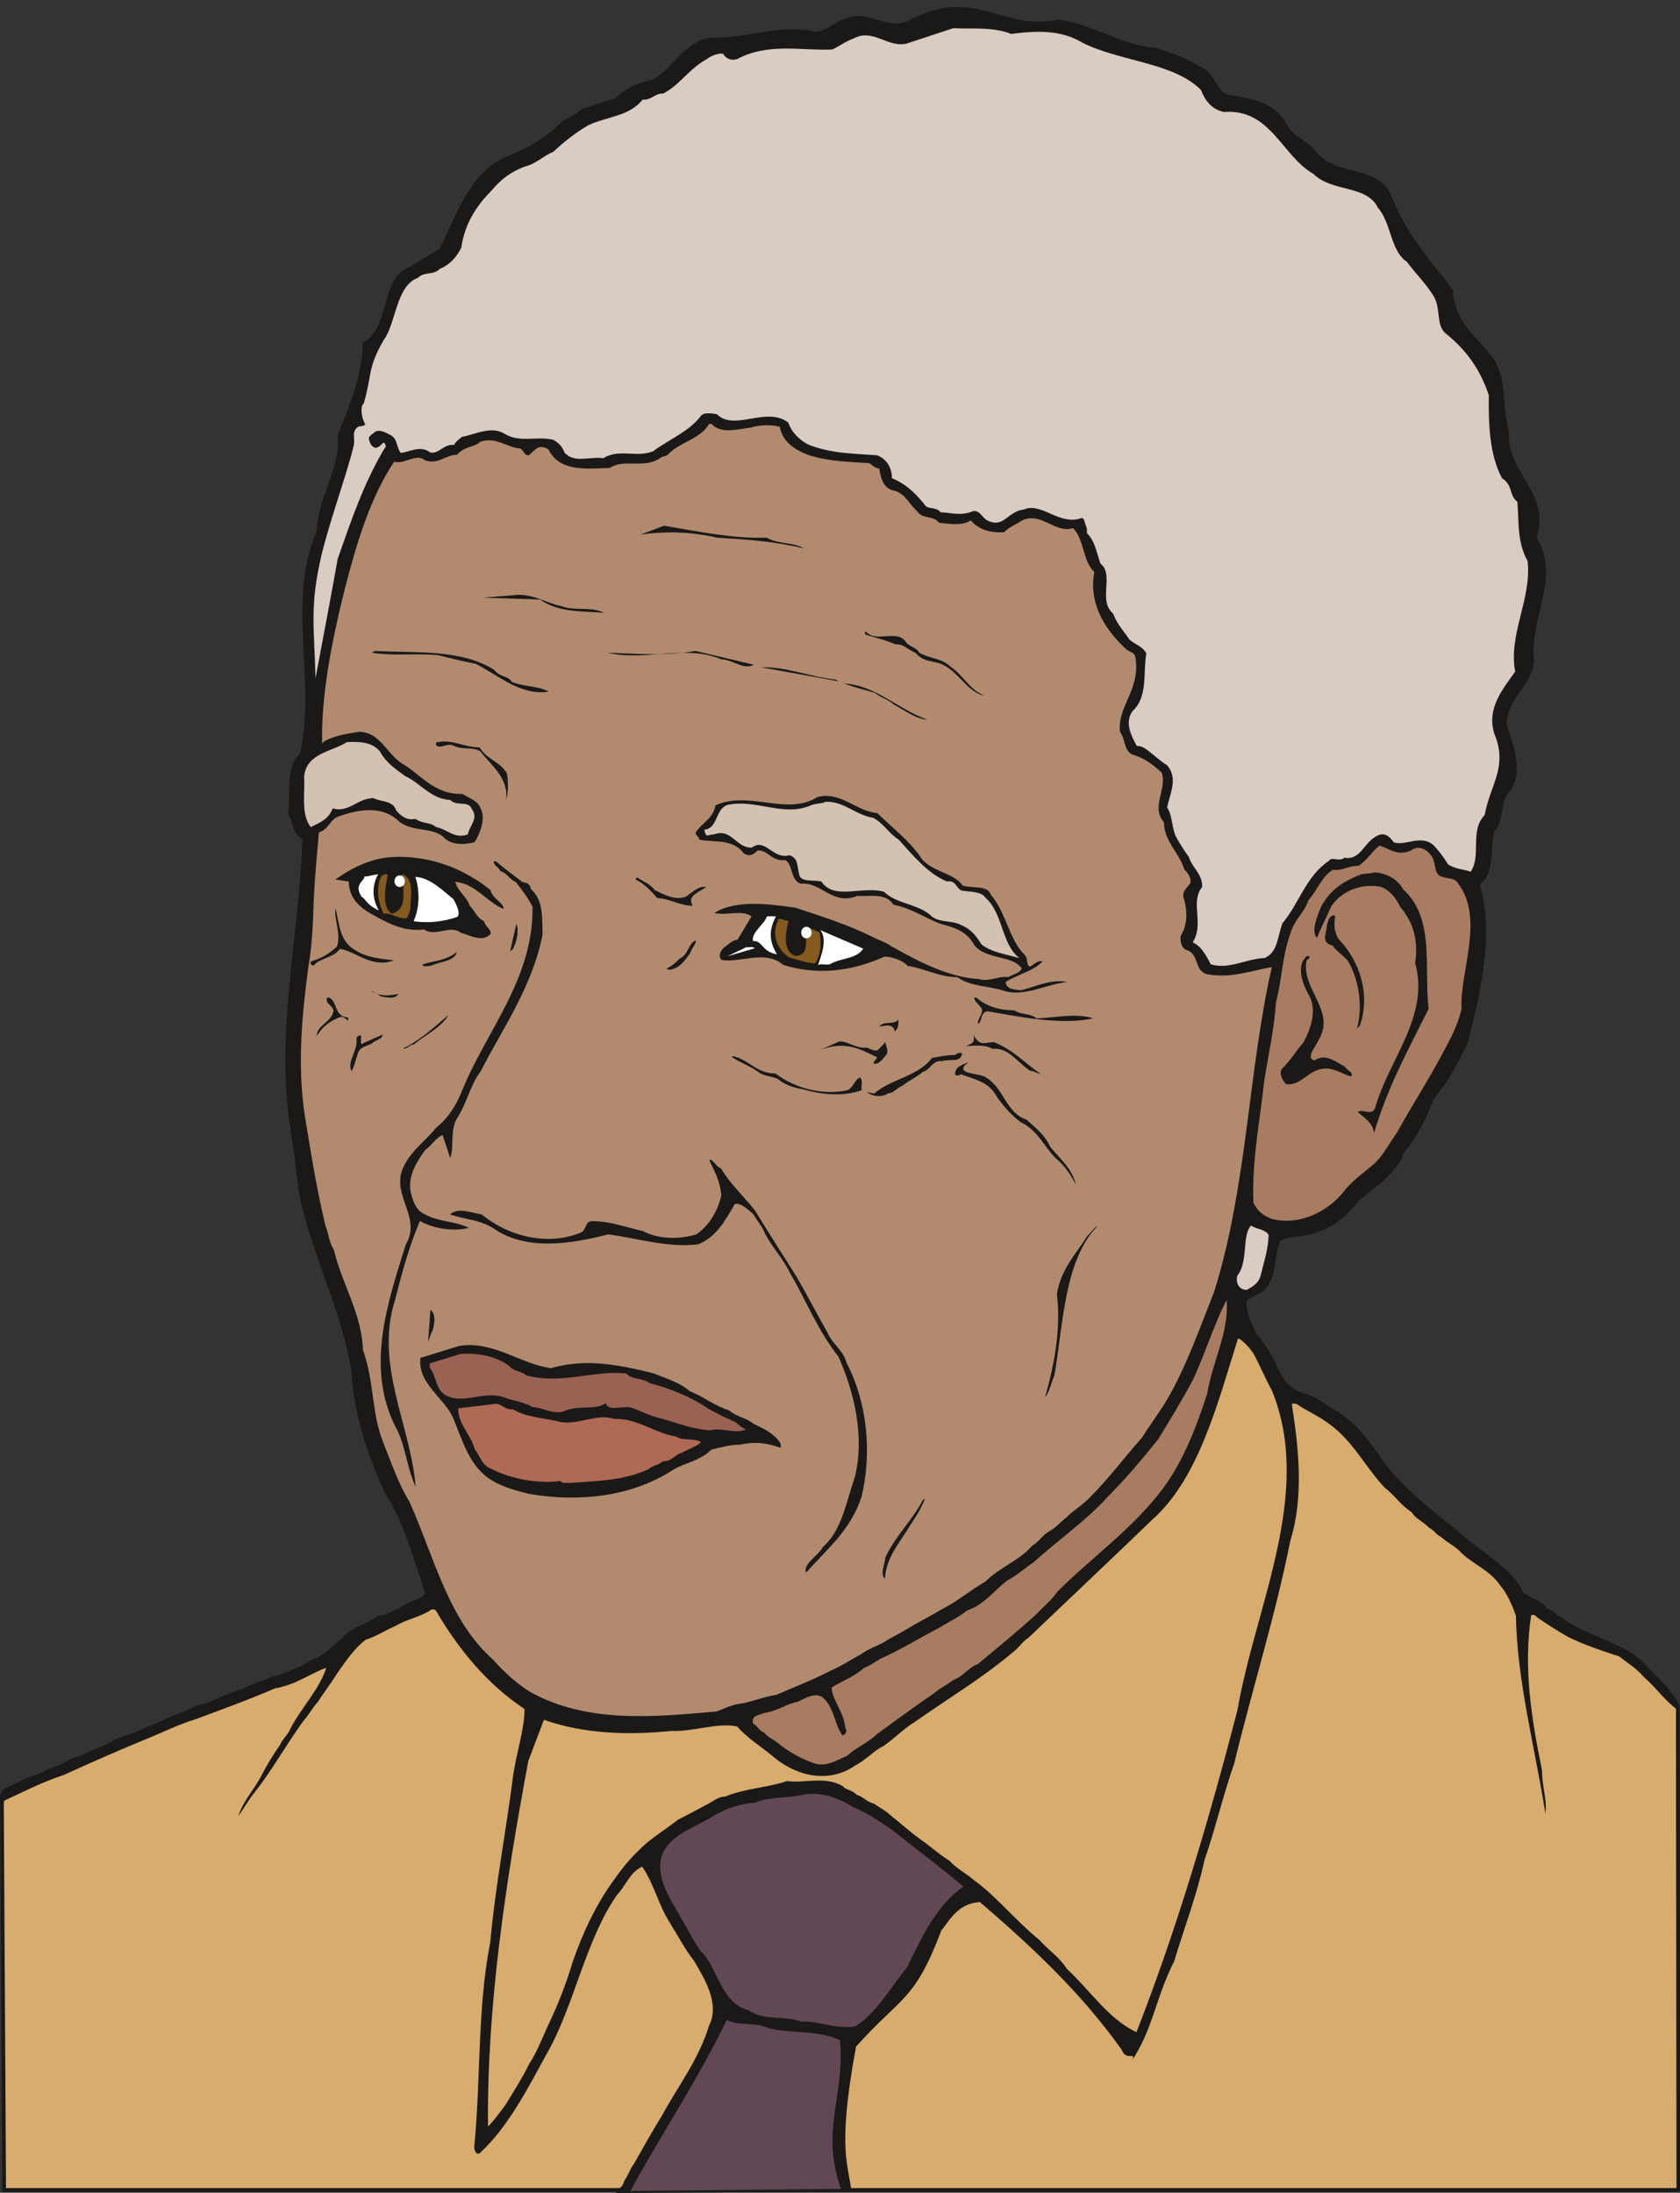 <svg xmlns="http://www.w3.org/2000/svg" xml:space="preserve" width="611.792" height="798.425" fill-rule="evenodd" stroke-linejoin="round" stroke-width="28.222" preserveAspectRatio="xMidYMid" version="1.2" viewBox="0 0 16187 21125"><rect x="0" y="0" width="16187" height="21125" fill="#333333" stroke="none"/><defs class="ClipPathGroup"><clipPath id="a" clipPathUnits="userSpaceOnUse"><path d="M0 0h16187v21125H0z"/></clipPath></defs><g class="SlideGroup"><g class="Slide" clip-path="url(#a)"><g class="Page"><g class="com.sun.star.drawing.ClosedBezierShape"><path fill="none" d="M-1 12382h16192v8735H-1z" class="BoundingBox"/><path fill="#D7AC6D" d="M18 17293c579-254 2095-844 3114-1276 327-285 563-439 1103-602 30 0 315-155 350-155l7255-2857c35 27 106 269 167 447 131 71 260 332 362 581 254 0 617 211 1077 856 297 412 960 788 1102 973 427 566 1258 516 1618 1181l5 4657H40l-22-3805Z"/><path fill="none" stroke="#1B1918" stroke-linejoin="miter" stroke-width="36" d="M18 17293c579-254 2095-844 3114-1276 327-285 563-439 1103-602 30 0 315-155 350-155l7255-2857c35 27 106 269 167 447 131 71 260 332 362 581 254 0 617 211 1077 856 297 412 960 788 1102 973 427 566 1258 516 1618 1181l5 4657H40l-22-3805Z"/></g><g class="com.sun.star.drawing.ClosedBezierShape"><path fill="none" d="M8 67h16161v21062H8z" class="BoundingBox"/><path fill="#1B1918" d="M5936 21127c0-71 48-5 81-122 38-48 51-109 89-155 94-165 175-312 274-472 160-292 353-539 452-864 110-216-55-467-144-622-92-117-148-231-237-373-104-161-152-376-264-536-119 55-160 188-241 271-302 430-414 1067-671 1519-193 351-375 714-655 973-33 13-51-28-51-61 66-670 28-1326 155-1976 49-544 155-1082 221-1610 33-221 109-442 109-635-368-242-645-590-853-946-10-18-48-18-61 0-109 66-221 81-330 147-104 43-180 99-287 132-109 85-186 199-264 309-71 111-125 182-198 292-59 66-87 127-138 182-175 242-297 468-467 684-66 81-109 165-160 231 51-150 145-244 216-376 61-119 119-213 185-307 33-71 79-99 99-155 117-221 277-374 348-590-155 56-297 166-495 199-269 116-500 198-764 297-150 45-298 117-430 172-305 125-561 237-838 364-203 66-396 165-571 246-11 18-18 18-38 10 5-33-5-81 20-114 56-28 94-51 160-76 94-61 198-66 264-117 122-33 216-104 320-132 122-66 246-94 358-170 170-51 325-122 462-183 94-49 204-76 293-127 165-38 317-132 457-165 81-49 190-77 274-115 147-38 279-99 401-170 122-46 188-133 270-194 94-117 243-142 358-226 94 0 142-61 198-66 76-76 193-76 254-147-117-358-211-694-386-966-170-373-308-774-325-1183-99-577-346-1039-491-1633-38-226-53-407-86-628-170-962 76-1920 104-2857-99-61-89-165-137-247 28-210-28-452 114-579 160-721-132-1468 160-2137 11-330 232-610 204-930 116-297 231-556 243-891 242-132 181-539 374-688 132-72 241-148 363-214 170-343 287-721 622-881 214-84 402-188 552-341 76-55 142-73 203-132 119-28 208-78 312-94 99-104 231-160 376-188 224-142 330-434 648-401 315-18 617-132 914-56 132-20 188-104 283-127 224-99 407 132 633 8 66-41 142-56 208-89 38 5 71-18 89-18 406-80 703 206 1117 107 341 43 610 251 958 274 160 61 292 99 401 175 137 39 160 211 264 270 242 50 458 61 585 292 71 132 213 155 292 277 198 218 571 124 703 383 115 302 292 541 473 767 56 49 94 125 132 170 18 303 193 412 353 610 188 226 104 462 188 754-33 387 406 585 264 1019 241 382-74 778-23 1185-18 246-264 363-264 617 71 208 160 467 33 637-109 105-51 292-150 386-48 181 8 412-142 516 142 503 5 1047-114 1519-51 107-99 211-150 287-49 104-109 160-176 259-83 193-160 373-292 518-38 132-132 198-216 292-76 49-132 110-208 165-132 158-246 265-434 318-117 51-254 23-335 79-61 170-33 355-155 477-56 38-117 56-165 99-18 99 61 249 99 330 55 44 76 100 109 143 104 160 127 363 348 419 94 23 160 76 226 117 15 5 33 25 33 25 251 122 406 386 566 597 242 279 518 472 770 686 183 145 419 287 513 490 81 66 180 79 231 160 61 5 71 56 120 71 177 137 398 198 596 303 224 89 351 331 521 486 23 43 18 88 23 116-132-94-213-221-330-320-71-84-148-127-236-198-171-56-336-110-496-189-104-61-198-119-292-185-18-18-33-33-61-23-76 496 0 986 104 1492 0 160 51 282 33 419-99-632-274-1278-284-1906-41-114-84-213-155-297-109-155-282-208-391-330-61-56-115-77-175-132-51-23-67-66-117-89-61-66-127-82-165-148-115-76-160-160-265-241-193-211-307-452-533-612-99-76-213-122-307-188-28-10-46-10-51 0 66 424 117 891-15 1316-145 726-371 1443-541 2147-105 297-181 627-285 925-74 342-198 660-292 975-188 378-198 637-409 963 51-100-53 12-99-110-396-556-879-1003-1364-1420-208 11-287 166-373 275-259 683-381 627-821 1117-189 1014-66 1151-45 1397l-2267 13Z"/></g><g class="com.sun.star.drawing.ClosedBezierShape"><path fill="none" d="M3021 271h11705v9035H3021z" class="BoundingBox"/><path fill="#D8CCC3" d="M9183 272c183 10 378-17 561 55 247-33 483-38 681 82 356 183 879 190 1146 457 43 112 111 190 223 213 448-35 557 424 862 597 178 178 511 102 620 325 132 150 119 414 279 521 87 117 191 218 259 333 69 114 23 269 107 350 206 165 338 348 424 602-5 280 8 579 127 800 109 69 64 163 148 227 17 188-6 384 99 572 40 366-188 706-120 1064-127 178-277 358-200 602 132 315-41 488-94 780-148 155-28 391-135 546-71-25-145-23-218-71-51-84-87-125-138-183-122-109-271 8-383-28-41-51-71-86-132-76-155 48-178 254-346 223-45 44-119-15-150 31-221 150-284 406-447 602-50 137-43 274-170 333-190 10-343 114-521 61-46-92-94-176-173-211 114-183-28-389 91-534 5-124-96-183-127-287-56-78-96-142-132-211-38-104-28-190-79-269 33-145 105-282 0-406-68-41-119-92-182-140-36-28-69-46-110-46-50-91-122-223-40-337 150-133 99-379 132-554-46-87-142-87-183-163-53-73-104-132-137-221-150-127 15-373-122-482-41-115-51-214-130-292 0-36 0-51-7-64-18-38-11-68-41-84-211 84-389-155-559-81-155 18-190 173-335 114-69-23-79-104-152-99-127 54-219 13-315 13-54-64-127-18-160-81-92-113-186-199-310-248 0-114-64-193-145-221-234-17-447-17-663-104-94-51-160-122-191-211-210-162-520 89-688-81-61-10-129-18-155 18-114 152-312 228-457 338-160 68-328-28-481 68-137-18-274 51-373-51-28-71-59-94-110-127-165-35-315 28-457-50-137-92-292 0-424 23-31 27-59 45-76 78-97-15-153 99-234 69-91-69-196 0-279 7-46-58-26-144-110-177-45-26-99-49-137-26-30 26-71 46-58 76 13 51 28 64 58 79 43 0 66-46 84-51 8 0 31 41 8 54-201 338-315 676-452 1065-46 264-168 907-214 1151-10-447-55-671 41-1110 63-315 264-860 325-1124 23-81-28-140 48-191 38-5 51-5 66-22-33-46-56-171-15-201 84-292 33-333 193-612 117-155 117-521 328-597 63-64 150-23 211-86 104-46 162-115 208-206 33-239 155-412 297-556 86-102 178-171 305-221 124-31 183-105 284-145 115-109 229-193 338-257 186-86 397-86 522-246 89 5 122-64 200-59 163-86 247-238 420-332 40-33 121-61 155-51 33 51 81 68 137 51 299-160 619-79 917-92 76-38 132-81 200-104 188-106 325 86 511 48l452-149Z"/></g><g class="com.sun.star.drawing.ClosedBezierShape"><path fill="none" d="M2898 4084h9358v12450H2898z" class="BoundingBox"/><path fill="#B28B6F" d="M6855 4084c92 101 252 50 379 35 81-25 195-30 279-8 25 145 146 224 283 275 201 63 401 63 579 76 38 23 56 51 97 51 10 76 33 178 119 208 132 23 160 130 241 198 51 87 168 46 214 117 109 10 223 33 307-23 71 84 185 125 323 114 55-58 114-71 165-109 183-99 332 130 497 69 110 109 94 320 206 424-61 325 127 579 313 749 43 28 78 28 83 76 51 308-177 470-149 714 58 81 35 202 144 227 115 38 191 107 257 165 58 155-107 331 23 480 2 191 150 293 195 453 46 45 69 94 59 132-31 48-92 86-59 160 31 117 31 249-33 345-12 69 16 132 61 142 115 41 69 186 181 229 228 48 421-28 635-66-229 1008-237 2118-557 3132-137 345-256 683-419 976-84 155-193 292-274 424-178 201-325 399-498 572-76 81-168 132-228 195-59 46-105 102-160 132-77 39-100 102-173 143-122 144-310 205-447 343-155 91-275 195-435 276-86 51-155 87-246 138-94 58-168 96-259 147-81 58-183 81-259 140-102 55-198 119-285 155-185 96-355 160-534 238-127 18-259 77-361 87-91 17-139 45-213 73-607 54-1250 117-1798-188-138-86-259-200-361-315-429-378-566-995-803-1519-104-170-172-370-241-543-130-310-91-598-206-918-10-348-205-640-279-963-51-78-51-165-81-228-82-343-132-648-183-963-96-521-51-1021 17-1534 28-163 39-318 46-470 5-277 33-574 56-828 92-28 104-112 173-147 213-79 442-115 602 45 137 105 343 46 442 165 84 64 200 54 284 31 59-99 104-229 59-320-31-86-120-104-178-145-274 10-407-195-589-297-145-99-209-301-409-301-138 23-244 41-333 92-10 7-20 23-20 23-13-470 101-1029 228-1530 114-434 241-848 465-1186 107 26 216-86 297-15 127 46 201-53 310-53 69-84 165-69 224-125 152-53 266 61 383 64 46 28 33 66 84 66 63-51 94-115 190-56 102 213 356 188 590 178 144-92 322 10 482-92 23-23 69-18 87-45 114-115 310-145 388-287h23Z"/></g><g class="com.sun.star.drawing.ClosedBezierShape"><path fill="none" d="M6169 5064h1578v221H6169z" class="BoundingBox"/><path fill="#1B1918" d="M6398 5065c329 55 659 125 988 115 124 68 256 40 360 104-279-69-544-86-836-104-254-57-489-65-740-29l228-86Z"/></g><g class="com.sun.star.drawing.ClosedBezierShape"><path fill="none" d="M4653 5730h1170v175H4653z" class="BoundingBox"/><path fill="#1B1918" d="M4940 5735c182-27 315 74 465 103 132 53 280 0 417 66-211-18-440 0-618-128l-551-18 287-23Z"/></g><g class="com.sun.star.drawing.ClosedBezierShape"><path fill="none" d="M8334 6083h1156v619H8334z" class="BoundingBox"/><path fill="#1B1918" d="M8346 6088c92 101 280-17 371 81 41 68 109 61 140 119 97 56 224 56 293 128 132 87 193 234 338 285-168-23-254-247-437-311-84-23-166-23-225-97-78-33-119-91-200-86-107-46-193-64-280-91-10 0-22-45 0-28Z"/></g><g class="com.sun.star.drawing.ClosedBezierShape"><path fill="none" d="M3584 6271h1704v399H3584z" class="BoundingBox"/><path fill="#1B1918" d="M3619 6271c371 22 819-22 1142 182 50 70 133 55 171 116 117 50 246 35 355 94-269 43-486-158-704-268-122-23-229-51-366-84-227-18-443 10-633-23 7-7 25-17 35-17Z"/></g><g class="com.sun.star.drawing.ClosedBezierShape"><path fill="none" d="M5852 6271h1412v150H5852z" class="BoundingBox"/><path fill="#1B1918" d="m6701 6271 562 133c-104 55-200-51-310-51-354-150-735 23-1101-65 276 10 569 33 849-17Z"/></g><g class="com.sun.star.drawing.ClosedBezierShape"><path fill="none" d="M7336 6428h741v136h-741z" class="BoundingBox"/><path fill="#1B1918" d="M7336 6429c233-9 475 93 707 117 20 0 33 17 33 17l-740-134Z"/></g><g class="com.sun.star.drawing.ClosedBezierShape"><path fill="none" d="M8133 6584h805v350h-805z" class="BoundingBox"/><path fill="#1B1918" d="M8133 6584c315 22 511 247 804 349-109-5-209-83-321-143-53-51-122-63-185-114-111-34-212-57-298-92Z"/></g><g class="com.sun.star.drawing.ClosedBezierShape"><path fill="none" d="M2928 7147h1645v906H2928z" class="BoundingBox"/><path fill="#D3C1B2" d="M3343 7149c114-4 236-4 315 87 68 119 150 170 246 241 150 68 247 222 436 230 53 63 172 5 203 81 73 101-18 160-36 251-132 46-190-48-305-71-62-51-125-28-199-79-89 18-144-33-185-81-33-101-147-79-219-119-154 0-238 145-394 99-36 101-120 137-211 180-98-124-53-335-64-486 21-229 275-241 413-333Z"/></g><g class="com.sun.star.drawing.ClosedBezierShape"><path fill="none" d="M4201 7144h694v565h-694z" class="BoundingBox"/><path fill="#1B1918" d="M4223 7149c143-26 247 51 398 51 68 117 200 137 264 253 15 89 10 203-8 254 23-214-137-324-251-471-93-46-169-5-271-59-63-10-121 41-154 0 0-22 0-28 22-28Z"/></g><g class="com.sun.star.drawing.ClosedBezierShape"><path fill="none" d="M6702 7668h3584v1896H6702z" class="BoundingBox"/><path fill="#1B1918" d="M7878 7678c229-55 366 137 574 155 161 154 309 269 413 417 91 150 320 150 411 282 94 28 242-5 269 86 150 173 178 435 328 581 33 33 13 86 46 114 35-8 68-64 127-51-94 97-252 130-356 198 5 81 104 71 148 81 162-45 292-109 447-81-211 23-412 145-607 87-148-51-326-39-453-133-170 0-315-83-480-109-48-56-162-89-223-89-316 143-649 183-977 79-172-147-401-18-589-46-46-35-7-96 18-119 46-31 79-72 132-77l135-224c-84-68-252-5-358-33 205-132 535-86 782-51 254 84 510 166 729 275 74 38 138 56 196 97 242 137 549 300 841 315 104 31 186-33 282-18 61-33 109-38 132-83-86-132-350-82-460-229-63-118-170-164-309-197-166-58-275-149-470-190-69-119-245-74-344-84-242 97-348-135-539-117-109-18-81-198-160-228-127 17-167-102-264-92-46 46-81 59-132 28-109-148-292-102-429-133-5-41-55-46-28-79 58-86 165-127 183-251 325-149 688 107 985-81Z"/></g><g class="com.sun.star.drawing.ClosedBezierShape"><path fill="none" d="M6787 7724h3037v1509H6787z" class="BoundingBox"/><path fill="#D3C1B2" d="M7955 7724c183-4 279 124 458 155 99 50 155 155 246 210 145 160 282 328 465 403 97-17 87 86 160 91 82 8 183 13 209 64 177 155 152 447 330 584-130-38-269-56-366-132-51-84-104-148-188-183-99-59-231-15-315-109-132-102-322-102-437-216-214-59-481 86-603-99-84-17-188 7-211-57-27-92-5-163-96-196-163 46-231-172-363-73-155 5-193-191-366-127-33 0-64 12-64 12-17-7-22-30-27-58 137-13 101-211 233-241 275-50 523 114 780 12 63-30 119-17 155-40Z"/></g><g class="com.sun.star.drawing.ClosedBezierShape"><path fill="none" d="M12075 8146h2095v3616h-2095z" class="BoundingBox"/><path fill="#A87C60" d="M13292 8146c86 27 188 114 315 40 64-45 142 0 178 51 63 74 18 188 114 211 51 18 127 12 150 63 257 341 15 844 33 1209-38 163-107 288-178 420-137 259-297 506-439 762-81 120-145 237-224 310-99 84-196 150-278 247-147 200-429 355-708 284-92-33-145-84-178-157-17-404 64-798 104-1171 43-270 97-509 114-763 61-234 56-430 138-658 38-137 132-196 175-323 86-96 127-228 236-292 86 13 145-38 246-38 83-53 144-155 202-195Z"/></g><g class="com.sun.star.drawing.ClosedBezierShape"><path fill="none" d="M3231 8254h1623v785H3231z" class="BoundingBox"/><path fill="#1B1918" d="M3757 8258c280-22 579 59 804 202 63 33 119 81 165 114 18 87 127 120 127 183-160-63-274-246-466-261 23 91 110 142 138 228 51 51 74 126 138 148 12 59 76 82 63 127-79 82-193 13-285-12-105-84-242 45-356-33-213 28-386-82-542-169-119-79-178-160-183-292l-129-20c142-100 320-197 526-215Z"/></g><g class="com.sun.star.drawing.ClosedBezierShape"><path fill="none" d="M3668 8297h1561v6028H3668z" class="BoundingBox"/><path fill="#1B1918" d="M4781 8300c81 69 167 132 251 196 46 10 76 18 82 68 124 107 109 280 114 440-99 505-391 912-597 1318-102 132-137 320-230 455-68 124-23 279-63 381l-74-224c-79 41-96 94-167 145-92 125-176 270-135 425 28 104 61 165 135 196 127 73 292 63 420 129-133 36-332 13-471-66-102 239-170 485-239 760-202 620 152 1214 198 1801-84-178-96-384-178-546-311-580-101-1202 82-1786 165-277-166-488-11-771 74-142 199-228 308-360 117-92 195-224 247-356 236-579 688-1077 678-1770-48-92-104-165-162-239-69-28-69-76-148-104-17-41-68-56-63-92 0-4 13-4 23 0Z"/></g><g class="com.sun.star.drawing.ClosedBezierShape"><path fill="none" d="M12663 8405h1103v2512h-1103z" class="BoundingBox"/><path fill="#1B1918" d="M13239 8405c125 5 229 68 282 165 307 276 198 758 244 1149-198 398-394 750-526 1197-10-96-87-142-156-201 31-40 138 41 166-40 132-471 529-883 386-1398 33-219-17-390-144-540-38-81-102-167-193-195-202-36-388 58-474 195-46 109-96 196-134 298-63-59 5-216 38-298 86-160 208-246 391-315 51-7 97-7 120-17Z"/></g><g class="com.sun.star.drawing.ClosedBezierShape"><path fill="none" d="M3455 8424h198v349h-198z" class="BoundingBox"/><path fill="#FFF" d="M3638 8432c-56 109-51 235 13 339-123-53-138-127-164-127-84-126 23-151 26-202 5 13 161-37 125-10Z"/></g><g class="com.sun.star.drawing.ClosedBezierShape"><path fill="none" d="M3643 8423h320v427h-320z" class="BoundingBox"/><path fill="#845A1E" d="M3713 8423h23c-13 86-51 229-5 333 23 28 38 59 68 38 103-43 88-157 88-247 0-56-48-102-8-124 115 50 76 195 76 326-12 40-12 66-40 99-76 5-143-54-220-46-55-114-72-255-23-357 23-22 23-17 41-22Z"/></g><g class="com.sun.star.drawing.ClosedBezierShape"><path fill="none" d="M3985 8448h435v438h-435z" class="BoundingBox"/><path fill="#FFF" d="M4002 8448c143 5 276 143 367 214 33 61 69 138 38 171-134 48-298 64-422 41 60-128 60-298 17-426Z"/></g><g class="com.sun.star.drawing.ClosedBezierShape"><path fill="none" d="M6126 8455h680v273h-680z" class="BoundingBox"/><path fill="#1B1918" d="M6143 8456c51 35 120 58 165 119 105 49 187 100 301 64 64-45 130-110 196-92-155 87-163 105-132 179-127 0-215-69-342-74-63-77-114-128-205-179 0-7 0-22 17-17Z"/></g><g class="com.sun.star.drawing.ClosedBezierShape"><path fill="none" d="M2991 8753h807v549h-807z" class="BoundingBox"/><path fill="#1B1918" d="M3234 8753c35 150 40 315 183 397 119 79 247 85 379 102-214 82-374-92-522-110-53 82-206 95-247 156-28 13-50-28-23-38 97-31 165-69 243-141 43-129-36-285-13-366Z"/></g><g class="com.sun.star.drawing.ClosedBezierShape"><path fill="none" d="M7254 8827h234v368h-234z" class="BoundingBox"/><path fill="#FFF" d="M7476 8829c-82 156-51 260 10 365-149-25-136-133-230-128-22-79 109-161 133-237 8-4 87 0 87 0Z"/></g><g class="com.sun.star.drawing.ClosedBezierShape"><path fill="none" d="M12766 8819h379v1097h-379z" class="BoundingBox"/><path fill="#1B1918" d="m12842 8819 24 5c-14 76-14 160 36 228 194 202 308 524 199 833-21 12-21 18-28 30 58-205 28-466-88-661-50-56-106-87-148-147-53-6-80-52-68-93 17-91 17-173 73-195Z"/></g><g class="com.sun.star.drawing.ClosedBezierShape"><path fill="none" d="M7469 8852h439v431h-439z" class="BoundingBox"/><path fill="#845A1E" d="m7516 8852 81 22c-25 102-58 258 43 326 49 23 90-5 110-33 36-86 0-173 18-242l127 59c23 97 13 211-40 298-74-5-166-33-253-59-104-68-167-204-114-336 18-35 5-30 28-35Z"/></g><g class="com.sun.star.drawing.ClosedBezierShape"><path fill="none" d="M4915 8900h74v266h-74z" class="BoundingBox"/><path fill="#1B1918" d="M4975 8900c28 58 5 183-37 247-6 5-23 18-23 18l60-265Z"/></g><g class="com.sun.star.drawing.ClosedBezierShape"><path fill="none" d="M7882 8961h436v335h-436z" class="BoundingBox"/><path fill="#FFF" d="m7904 8961 413 178c-64 103-220 88-321 151-59 10-51-7-114 5 35-100 91-247 22-334Z"/></g><g class="com.sun.star.drawing.ClosedBezierShape"><path fill="none" d="M6421 9060h284v284h-284z" class="BoundingBox"/><path fill="#1B1918" d="M6702 9060c10 27-36 74-51 120-54 76-100 146-197 163-18-2-33-12-33-12 43-18 84-51 130-98 82-35 82-146 151-173Z"/></g><g class="com.sun.star.drawing.ClosedBezierShape"><path fill="none" d="M7008 9125h266v90h-266z" class="BoundingBox"/><path fill="#FFF" d="M7191 9125c23 5 59-9 82 10l-265 78 183-88Z"/></g><g class="com.sun.star.drawing.ClosedBezierShape"><path fill="none" d="M4069 9172h336v139h-336z" class="BoundingBox"/><path fill="#1B1918" d="M4403 9172c-28 92-151 87-253 133-36 0-69 17-81-13 115-41 209-28 334-120Z"/></g><g class="com.sun.star.drawing.ClosedBezierShape"><path fill="none" d="M12340 9210h686v1238h-686z" class="BoundingBox"/><path fill="#1B1918" d="M12607 9210c28 10-5 36-18 41-56 275 283 486 119 763-28 63-79 114-79 171 0 8 28 46 51 23 99-61 210 35 278 68 28 46 79 46 64 94-71-12-150-76-250-76-170 5-234 173-380 150-38-36-72-104-38-150 84-79 132-171 202-247 73-130 137-320 56-457-56-100-108-238-56-339 28-18 15-45 51-41Z"/></g><g class="com.sun.star.drawing.ClosedBezierShape"><path fill="none" d="M3584 9548h257v65h-257z" class="BoundingBox"/><path fill="#1B1918" d="M3586 9548c59 46 143 51 253 27-33 60-127 29-172 24-22-29-98-41-81-51Z"/></g><g class="com.sun.star.drawing.ClosedBezierShape"><path fill="none" d="M3052 9609h307v373h-307z" class="BoundingBox"/><path fill="#1B1918" d="M3177 9614c52 22 57 128 105 161 28 40 97 7 69 58-53-51-64-41-122-13-70 31-138 93-176 161-7-102 147-133 161-247-14-52-88-70-60-125l23 5Z"/></g><g class="com.sun.star.drawing.ClosedBezierShape"><path fill="none" d="M9387 9609h1146v259H9387z" class="BoundingBox"/><path fill="#1B1918" d="M9413 9614c86 82 228 120 361 120 69 46 145 23 214 77 193-7 379-54 544 0-311 69-730-19-1018-69-74 17-43 87-91 125-10-56 71-115 25-166-25-32-70-65-58-92l23 5Z"/></g><g class="com.sun.star.drawing.ClosedBezierShape"><path fill="none" d="M3884 9779h436v325h-436z" class="BoundingBox"/><path fill="#1B1918" d="M4319 9779c-56 114-230 196-329 282-51 6-68 51-106 39 129-56 293-194 435-321Z"/></g><g class="com.sun.star.drawing.ClosedBezierShape"><path fill="none" d="M8473 9822h185v116h-185z" class="BoundingBox"/><path fill="#1B1918" d="M8657 9822c0 40 0 87-35 115-16-75-80-60-149-46 33-59 144-14 184-69Z"/></g><g class="com.sun.star.drawing.ClosedBezierShape"><path fill="none" d="M3375 9967h314v353h-314z" class="BoundingBox"/><path fill="#1B1918" d="M3687 9967c-5 50-74 50-103 86-63 29-111 34-133 87-23 64-35 131-63 179-50-86 61-202 46-297 0-33 15-50 46-45 0 12-5 68 0 82l207-92Z"/></g><g class="com.sun.star.drawing.ClosedBezierShape"><path fill="none" d="M9307 9971h718v376h-718z" class="BoundingBox"/><path fill="#1B1918" d="M9380 9972c64 115 109 68 196 68 189 75 298 202 448 304-18 8-54-28-99-28-130-87-211-229-362-211-81-47-178-28-256-28 63-27 86-27 73-105Z"/></g><g class="com.sun.star.drawing.ClosedBezierShape"><path fill="none" d="M7892 10033h659v217h-659z" class="BoundingBox"/><path fill="#1B1918" d="M8087 10033c81-4 169 74 265 59 51 23 97 46 120 10 28-29 45-46 58-64 0 23 41 97 5 128-35 41-63 87-114 82-23-18 58-59 15-69-147-72-303-158-544-59l195-87Z"/></g><g class="com.sun.star.drawing.ClosedBezierShape"><path fill="none" d="M8352 10142h920v419h-920z" class="BoundingBox"/><path fill="#1B1918" d="m9260 10142 10 10c-20 91-106 45-193 71-92-13-120 92-183 102-64 54-140 87-196 133-64 28-81 69-143 77-69 43-155 23-203-13l71 13c161-141 422-164 557-343 85-15 143-28 224-28 16-17 33-22 56-22Z"/></g><g class="com.sun.star.drawing.ClosedBezierShape"><path fill="none" d="M7054 10175h1251v369H7054z" class="BoundingBox"/><path fill="#1B1918" d="M7059 10175c149 27 228 167 412 167 196 148 465 212 694 161 59-25 72-109 122-122 33 31 5 82 16 122-176 64-385 43-560-7-94-18-178-41-249-102-74-31-138-23-202-77-84-56-175-87-238-132 0-10 5-10 5-10Z"/></g><g class="com.sun.star.drawing.ClosedBezierShape"><path fill="none" d="M9201 10231h1166v1183H9201z" class="BoundingBox"/><path fill="#1B1918" d="M9334 10231c-172 127 124 101 172 154 165 97 188 338 385 402 96 87 178 148 228 262 97 117 211 209 247 364-46-87-102-178-191-252-114-109-170-269-343-351-97-74-196-188-247-277-79-115-201-137-325-183-28 13-46 18-58 0 0-79 76-92 132-119Z"/></g><g class="com.sun.star.drawing.ClosedBezierShape"><path fill="none" d="M4336 11170h4019v3981H4336z" class="BoundingBox"/><path fill="#1B1918" d="M6846 11171c36 17 56 68 102 86 94 160 226 274 327 406 143 234 264 419 407 649 99 173 190 348 292 528 48 112 150 165 183 290 200 383 246 866 144 1291-109 328-337 506-533 729-41-76 127-173 160-246 183-158 224-432 310-678 96-403-13-827-160-1157-196-246-310-539-465-803-74-156-188-260-256-412-31-64-64-94-97-155-53-46-127-117-180-99-97 165-176 315-353 388-295 36-593-61-867-96-371 96-798 160-1110-61-127-81-293-86-414-132 86-71 205-13 304 0 257 211 630 307 950 178 64-23 41-99 104-112 178-5 348 63 498 94 161 86 367 79 517 33 132-92 206-229 241-374-13-152-68-233-114-337 0-5 10-10 10-10Z"/></g><g class="com.sun.star.drawing.ClosedBezierShape"><path fill="none" d="M11916 11806h309v622h-309z" class="BoundingBox"/><path fill="#D8CCC3" d="M12054 11806c42 35 138 35 169 91-3 143-49 275-77 393-22 79-82 107-133 137-84 0-108-81-91-137 109-141 41-383 132-484Z"/></g><g class="com.sun.star.drawing.ClosedBezierShape"><path fill="none" d="M10069 11811h507v1650h-507z" class="BoundingBox"/><path fill="#1B1918" d="M10575 11811c-321 332-329 935-415 1438-33 74-46 160-91 211 93-320 154-668 114-992 40-246 186-388 290-556 46-46 74-91 102-101Z"/></g><g class="com.sun.star.drawing.ClosedBezierShape"><path fill="none" d="M7253 12525h4570v4475H7253z" class="BoundingBox"/><path fill="#A87C60" d="M11819 12525c23 314-132 574-188 904-122 373-259 711-472 970-279 353-681 641-973 938-56 82-137 145-195 209-199 182-366 315-568 485-102 40-137 117-239 155-58 45-132 81-185 127-206 142-361 256-549 393-81 82-208 132-287 209-119 50-213 119-345 63-125-48-198-94-292-160-66-63-115-68-165-127-51-18-64-68-105-86-21-79 59-82 105-102 132-18 218-89 327-109 79-36 153-86 229-48 119 86 119 264 201 373 27-5 50-46 27-69-15-165-127-269-132-393 105-64 232-112 315-191 77-28 115-68 178-96 191-87 374-201 551-292 102-64 183-99 262-163 168-56 265-201 392-292 97-51 165-119 246-170 224-206 516-408 717-634 183-183 338-371 485-553 112-183 226-369 333-569 122-257 203-539 327-772Z"/></g><g class="com.sun.star.drawing.ClosedBezierShape"><path fill="none" d="M4125 12619h62v304h-62z" class="BoundingBox"/><path fill="#1B1918" d="M4147 12619c60 40 37 155 19 206-24 31-24 74-41 97l22-303Z"/></g><g class="com.sun.star.drawing.ClosedBezierShape"><path fill="none" d="M4701 12895h7698v7593H4701z" class="BoundingBox"/><path fill="#D7AC6D" d="M11946 12901c50 35 101 91 137 149 68 130 114 242 173 348 401 991-160 2072-333 3077-280 1080-589 2122-973 3103-264-122-447-402-672-612-71-112-177-178-264-277-241-197-411-418-635-580-76-64-172-115-231-183-96-59-155-115-241-178-125-86-206-165-330-262-46-45-110-76-155-109-74-18-104-69-168-86-46-51-109-46-132-82-170-101-358-28-539-50-205 68-401 68-594 149-74 0-122 51-183 79-94 51-184 99-275 145-135 107-264 178-379 297-114 109-190 216-264 320-160 231-269 466-368 745-66 219-137 402-229 597-63 132-114 275-193 394-71 145-150 264-226 391-68 92-114 155-170 211-12-1156 170-2353 389-3524l150-394c393 138 825 148 1226 107 225 8 441-84 636-43 105 119 224 188 333 279 74 64 155 115 239 148 195 81 404 63 564-51 109-56 178-142 274-188 114-81 196-168 297-229 328-231 653-424 950-675 64-49 94-105 145-135 389-371 819-777 1200-1144 444-396 627-1118 823-1742l18 5Z"/></g><g class="com.sun.star.drawing.ClosedBezierShape"><path fill="none" d="M4049 12958h3475v1471H4049z" class="BoundingBox"/><path fill="#1B1918" d="M4422 12967c327-55 589 173 886 214 336-99 667-31 989 50 125 51 252 87 348 171 143 58 231 137 379 185 73 64 172 74 228 125 110 54 209 97 270 196v41c-125-46-247-64-389-31-99 0-178 23-279 48-112 112-272 130-379 201-401 257-913 307-1383 224-142-36-246-66-350-127-219-132-280-374-376-603-86-196-345-333-315-579l371-115Z"/></g><g class="com.sun.star.drawing.ClosedBezierShape"><path fill="none" d="M4140 13041h3047v748H4140z" class="BoundingBox"/><path fill="#996253" d="M4439 13043c165-9 333 18 465 115 45 58 129 51 165 92 343 92 649-52 964-18 63 64 160 41 228 94 206 51 414 143 546 234 97 60 198 105 275 138 50 41 68 54 104 74-112 46-219-23-346 8-178-13-320-74-475-115-109-25-188-72-287-105-86-18-216 42-241-41-114 74-265 8-418 83-114 18-190-42-292-47-81-53-172-53-287-99-195-51-373 71-538-10-109-54-99-201-160-265-4-23 0-46 0-46l297-92Z"/></g><g class="com.sun.star.drawing.ClosedBezierShape"><path fill="none" d="M4415 13524h2341v763H4415z" class="BoundingBox"/><path fill="#AF6A55" d="M4747 13528c82-22 104 56 196 50 137 82 315 82 457 122 189 28 346-86 517-30 223-10 396 140 591 168 89 50 166 10 247 55-48 47-112 60-178 100-76 18-109 92-190 84-41 41-105 41-138 77-246 114-520 114-758 132-40-5-68 10-91-18-211 28-480-18-671-120-86-30-106-127-154-185-41-148-160-240-160-395l332-40Z"/></g><g class="com.sun.star.drawing.ClosedBezierShape"><path fill="none" d="M8503 14442h410v769h-410z" class="BoundingBox"/><path fill="#1B1918" d="M8911 14442c-35 86-81 165-143 256-109 179-229 306-242 512-50-46 0-138 5-206 100-215 255-349 363-557 12-5 17-5 17-5Z"/></g><g class="com.sun.star.drawing.ClosedBezierShape"><path fill="none" d="M6361 17282h2922v2249H6361z" class="BoundingBox"/><path fill="#614854" d="M7757 17286c169-22 334 41 466 125 155 63 274 155 383 226 219 178 463 355 676 538-264 188-396 481-544 781-160 193-297 444-497 566-181 33-364-58-520-45-160-64-360-5-508-110-276-73-292-414-469-579-87-132-155-269-242-415-91-152-199-365-104-543 104-178 315-229 488-343 127-69 241-109 388-120 150-63 328-40 483-81Z"/></g><g class="com.sun.star.drawing.ClosedBezierShape"><path fill="none" d="M7720 8929h101v112h-101z" class="BoundingBox"/><path fill="#FFF" d="M7769 8933c29 0 47 25 47 54 0 24-18 49-47 49-28 0-45-25-45-49 0-29 17-54 45-54Z"/><path fill="none" stroke="#FFF" stroke-linejoin="miter" stroke-width="8" d="M7769 8933c29 0 47 25 47 54 0 24-18 49-47 49-28 0-45-25-45-49 0-29 17-54 45-54Z"/></g><g class="com.sun.star.drawing.ClosedBezierShape"><path fill="none" d="M3801 8433h101v113h-101z" class="BoundingBox"/><path fill="#FFF" d="M3850 8438c29 0 47 25 47 54 0 24-18 49-47 49-28 0-45-25-45-49 0-29 17-54 45-54Z"/><path fill="none" stroke="#FFF" stroke-linejoin="miter" stroke-width="8" d="M3850 8438c29 0 47 25 47 54 0 24-18 49-47 49-28 0-45-25-45-49 0-29 17-54 45-54Z"/></g><g class="com.sun.star.drawing.ClosedBezierShape"><path fill="none" d="M6072 19461h2032v1649H6072z" class="BoundingBox"/><path fill="#614854" d="M8103 21088c-203-575 41-887-10-1434-221-100-473-61-689-115-132-61-274-18-402-78-292 602-617 1075-929 1647l2030-20Z"/></g></g></g></g></svg>
